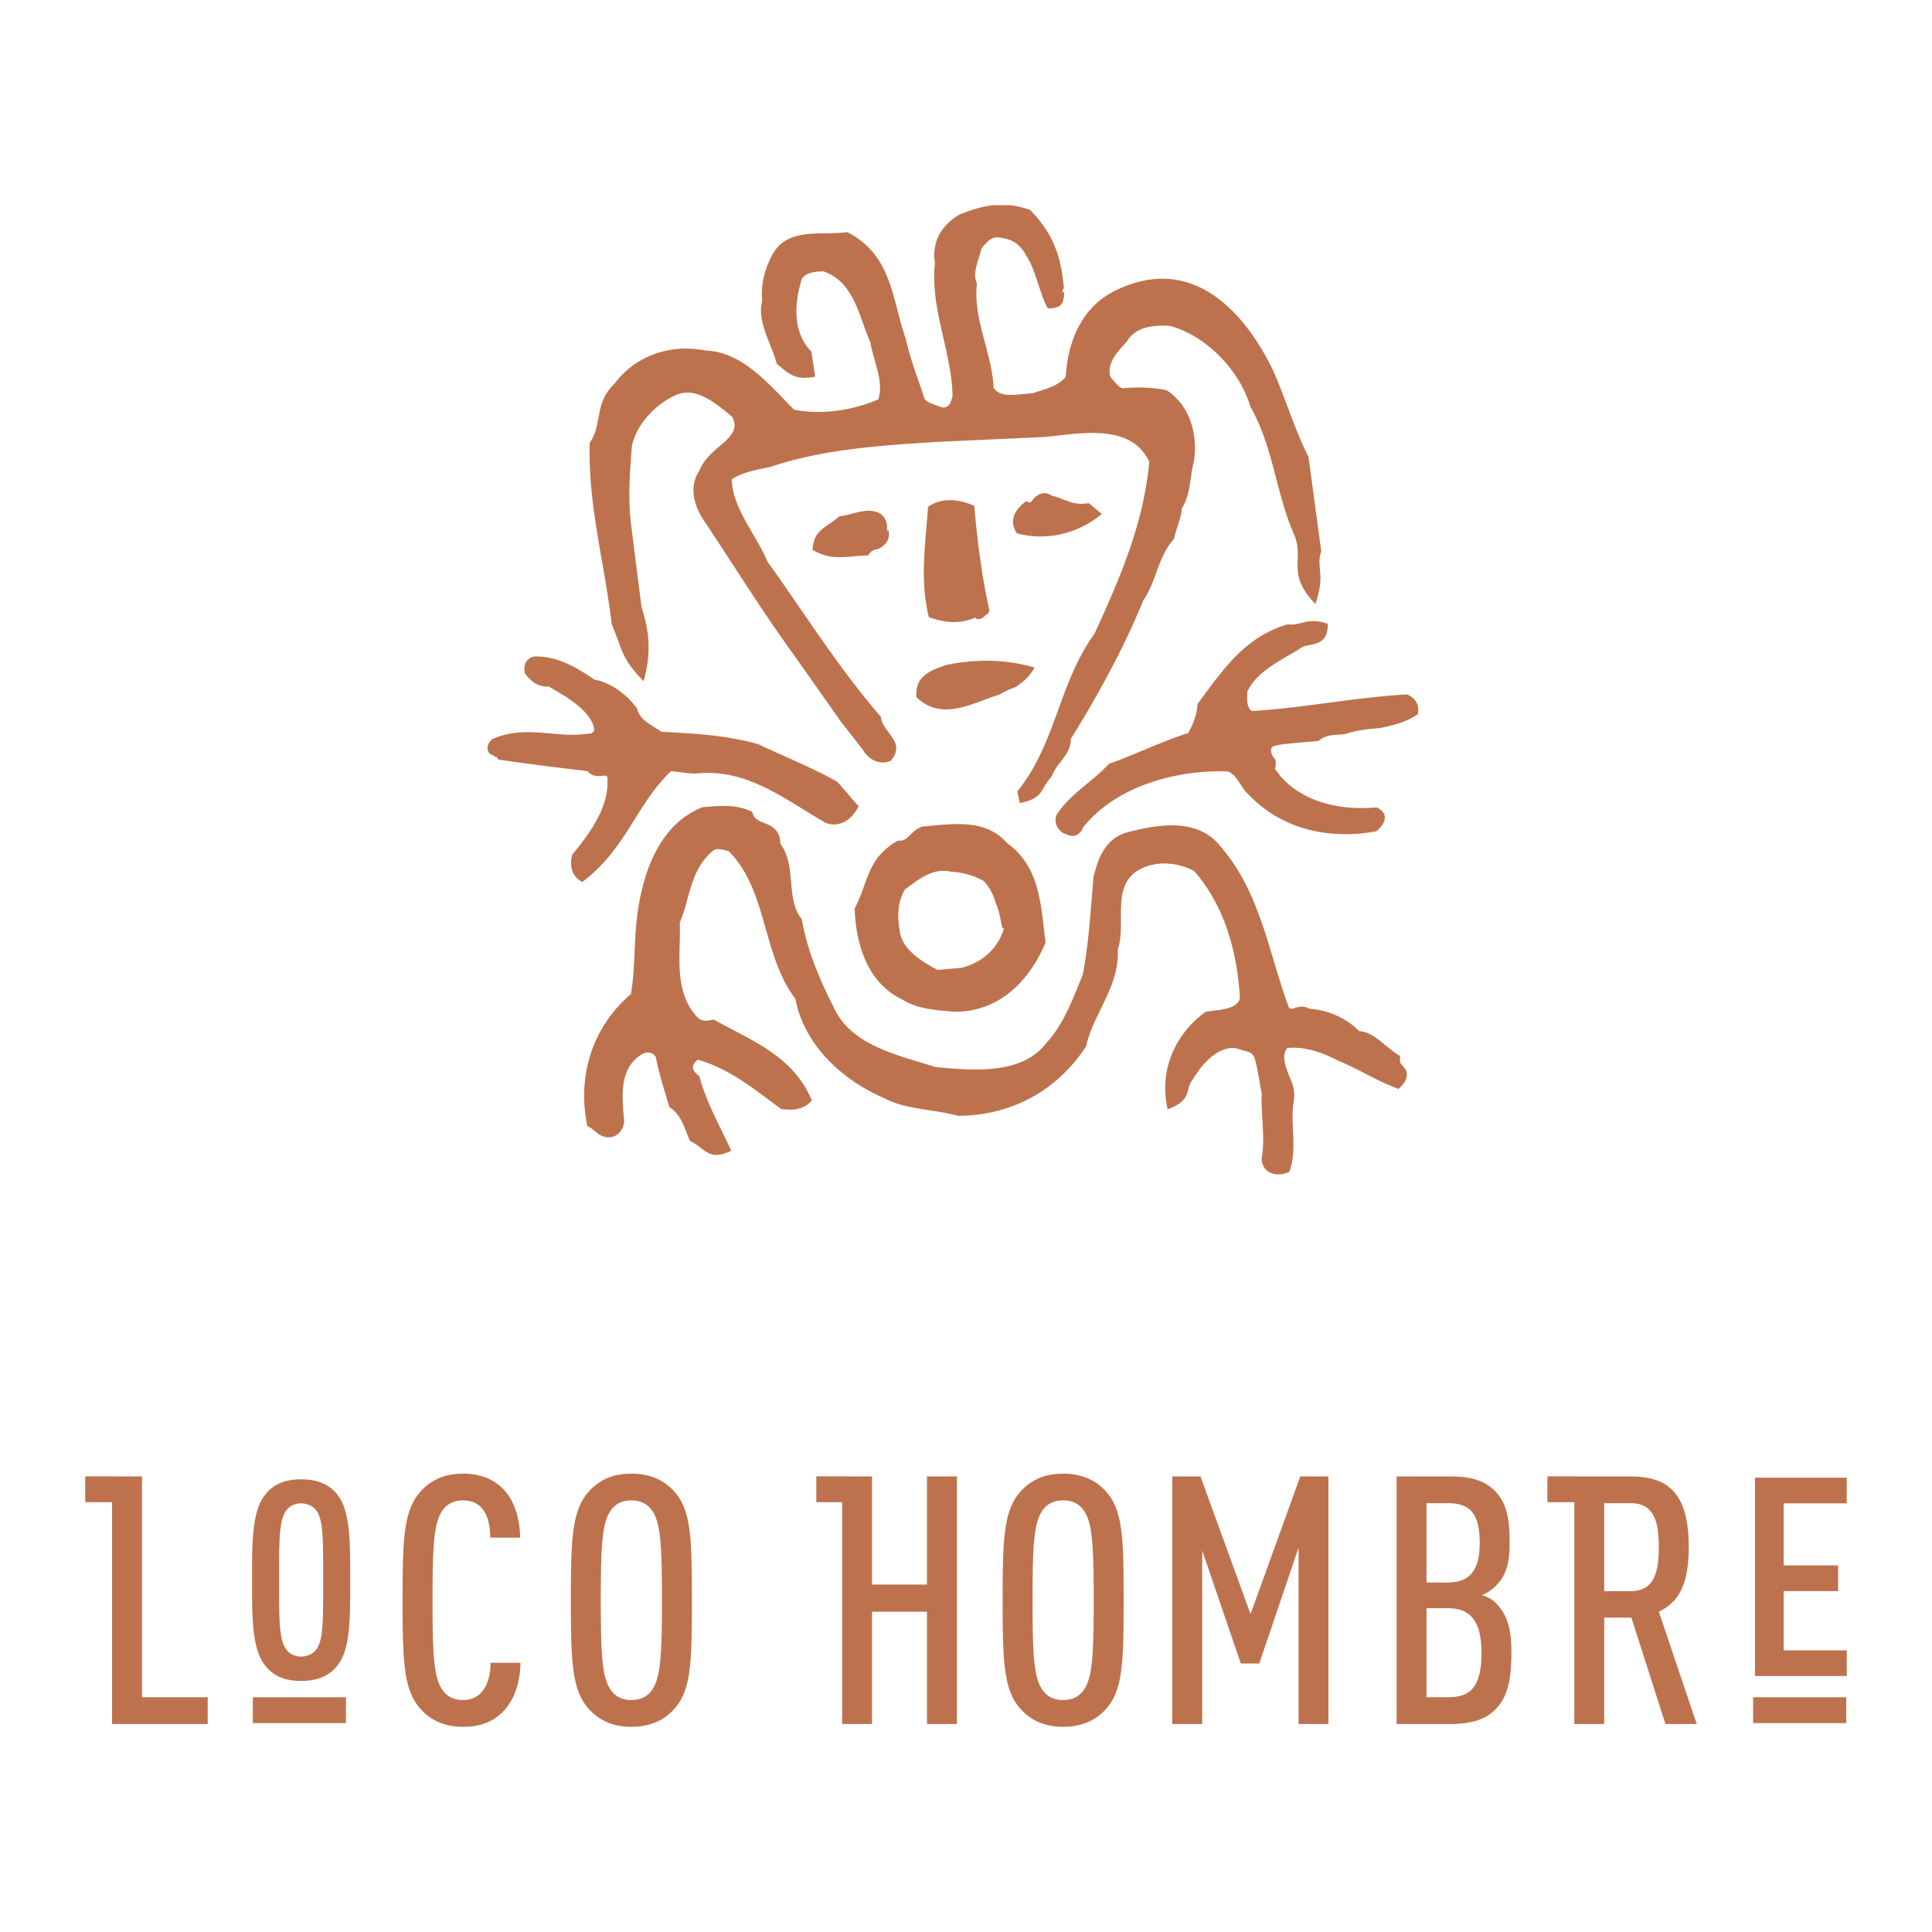 <svg xmlns="http://www.w3.org/2000/svg" width="2500" height="2500" viewBox="0 0 192.756 192.756"><g fill-rule="evenodd" clip-rule="evenodd"><path fill="#fff" d="M0 0h192.756v192.756H0V0z"/><path d="M85.695 80.349c-.622 1.394-1.885 2.249-3.267 1.775-4.073-2.321-7.77-5.415-12.794-4.971-.882.079-1.795-.143-2.695-.21-3.567 3.44-4.385 7.676-8.846 11.05-1.248-.637-1.216-1.978-.987-2.743 2.15-2.569 3.721-5.089 3.486-7.748-.161-.134-.311-.121-.458-.108l-.297.027c-.442.037-.898-.073-1.233-.489-2.857-.341-5.713-.684-8.881-1.149-.173-.283-.173-.283-.324-.27l-.156-.135-.311-.121c-.321-.271-.522-.847.167-1.505 3.291-1.478 6.237-.104 9.476-.536l.294-.025c.15-.013.43-.189.417-.337-.169-1.92-2.981-3.457-4.553-4.362-1.033.091-1.832-.581-2.342-1.28-.215-.724.018-1.49.888-1.714 2.378-.062 4.266 1.112 6.011 2.298 1.659.298 3.255 1.498 4.274 2.896.252 1.168 1.483 1.656 2.434 2.315 3.14.171 6.427.327 9.638 1.235 2.639 1.255 5.414 2.35 7.92 3.768l2.155 2.487-.016-.148zm13.414-59.875h1.666a8.36 8.36 0 0 1 2.008.478c1.967 2.058 3.033 4.046 3.357 7.738l-.242.618c-.014-.148.135-.162.281-.174-.055 1.047-.152 1.65-1.639 1.633-.695-1.13-1.236-3.909-2.098-5.173-.535-.995-1.184-1.681-2.541-1.86-.914-.216-1.318.265-1.992 1.07-.201 1.058-.969 2.465-.434 3.459-.426 3.61 1.494 6.863 1.658 10.421.521.846 1.703.744 2.592.664.441-.04.887-.078 1.324-.117 1.156-.4 2.477-.665 3.281-1.626.17-3.144 1.35-6.67 4.617-8.444 7.539-3.94 12.924 1.39 16.006 7.665 1.295 2.861 2.156 5.913 3.598 8.761l1.289 9.56-.014-.147c-.244.617-.191 1.208-.127 1.946.064.74.129 1.476-.451 3.314-2.943-3.016-1.123-4.366-2.088-6.812-1.854-4.151-2.123-8.888-4.404-12.856-1.064-3.625-4.342-7.059-8.006-8.073-1.799-.141-3.555.164-4.328 1.57-1.09 1.139-2.033 2.264-1.619 3.567.318.268.842 1.117 1.285 1.079 1.328-.118 2.967-.113 4.334.212 2.373 1.575 3.076 4.491 2.705 7.054-.447 1.678-.305 3.301-1.219 4.721-.057 1.044-.568 1.984-.775 3.042-1.633 1.785-1.711 4.17-3.037 6.074-1.959 4.787-4.521 9.476-7.258 13.885-.006 1.635-1.428 2.359-1.902 3.738-1.225 1.301-.703 2.147-3.191 2.665l-.246-1.168c3.891-4.806 4.105-10.781 7.689-15.708 2.621-5.738 4.85-10.847 5.48-17.154-1.836-4.004-7.092-2.794-10.486-2.496l-10.525.481c-5.771.36-11.547.72-16.891 2.531-1.464.279-2.781.542-3.764 1.224.114 2.965 2.416 5.444 3.55 8.169 3.729 5.178 7.029 10.542 11.34 15.522.143 1.625 2.598 2.45.98 4.377-1.292.56-2.413-.384-2.775-1.095l-2.18-2.783-4.936-7.006c-3.048-4.196-5.826-8.715-8.74-13.067-.857-1.269-1.629-3.282-.443-5.025.484-1.232 1.604-2.075 2.573-2.903.821-.819 1.208-1.449.678-2.442-1.931-1.618-3.687-2.949-5.555-2.194-2.149.938-4.048 3.04-4.455 5.159-.21 2.698-.413 5.396-.026 8.19l.988 7.799c.626 2.027 1.116 4.218.212 7.422-2.289-2.328-2.063-3.094-3.184-5.671-.685-6.041-2.381-11.846-2.193-18.112 1.321-1.903.399-3.906 2.46-5.875 1.994-2.703 5.449-4.053 9.083-3.329 3.731.117 6.405 3.453 8.857 5.917 2.871.492 5.664.096 8.393-1.039.579-1.837-.485-3.826-.804-5.732-1.108-2.432-1.565-5.964-4.637-7.033-1.344-.028-2.204.343-2.287 1.096-.69 2.292-.739 5.124 1.056 6.9l.367 2.499c-1.462.278-2.227.046-3.191-.761l-.644-.54c-.465-1.893-2-4.14-1.447-6.271-.154-1.773.304-3.299 1.076-4.705 1.551-2.669 4.904-1.777 7.398-2.146 4.521 2.281 4.467 6.753 5.853 10.647.493 2.19 1.25 4.057 1.859 5.94.191.429 1.103.648 1.721.889.605.094.874-.225 1.088-1.136-.095-4.457-2.257-8.731-1.758-13.241-.347-2.202.704-3.784 2.4-4.826 1.15-.475 2.27-.835 3.43-.956zm40.428 88.167c-2.305-.841-4.047-2.024-5.896-2.755-1.717-.894-3.404-1.484-5.18-1.33-.82.815.076 2.521.461 3.531.199.577.254 1.169.156 1.772-.396 2.269.402 4.578-.422 7.033-.99.533-2.645.378-2.787-1.243.395-2.265-.096-4.458.018-6.55-.242-1.019-.385-2.646-.771-3.654-.184-.434-.641-.537-1.098-.645l-.764-.229c-1.65-.155-3.16 1.317-4.193 3.046-.945 1.127.031 2.08-2.562 3.055-.955-4.083.963-7.675 3.758-9.707 1.02-.24 3.113-.129 3.451-1.35-.268-4.736-1.557-9.236-4.543-12.694-1.869-1.027-4.414-1.102-6.078.239-2.074 1.82-.738 5.126-1.566 7.58.178 3.705-2.42 6.314-3.162 9.656-2.891 4.419-7.43 6.904-12.785 6.929-2.442-.677-5.115-.59-7.298-1.735-4.33-1.851-8.066-5.392-8.916-9.931-3.367-4.464-2.734-10.771-6.656-14.741l-.455-.108c-.456-.107-.912-.22-1.32.264-2.069 1.823-2.115 4.652-3.105 6.972.099 2.821-.513 5.998 1.052 8.538l.508.699c.498.552.805.674 1.825.436 3.91 2.182 7.909 3.618 9.789 8.067-.942 1.123-2.296.945-3.048.863-2.547-1.857-5.119-4.015-8.322-4.921-.702.506-.649 1.098.145 1.622.676 2.621 2.079 5.025 3.184 7.458-2.283 1.098-2.547-.223-4.108-.976-.546-1.146-.816-2.607-2.079-3.39-.44-1.598-1.042-3.329-1.33-4.942-.186-.432-.807-.674-1.372-.326-2.403 1.402-1.984 4.49-1.788 6.708-.164 1.501-1.601 2.076-2.726 1.132-.319-.271-.644-.538-.955-.66-1.032-4.968.474-9.863 4.348-13.181.486-2.871.253-5.528.73-8.55.576-3.622 2.09-8.366 6.405-10.089 1.774-.156 3.397-.3 4.952.457.198.579.361.712.832.969l.617.245c.615.241 1.404.768 1.362 1.963 1.685 2.231.481 5.463 2.155 7.549.594 3.369 1.886 6.231 3.331 9.081 1.802 3.562 6.35 4.5 10.026 5.663 4.052.388 8.693.723 11.093-2.464 1.764-1.943 2.588-4.399 3.57-6.718.617-3.177.783-6.318 1.08-9.768.434-1.824 1.148-3.82 3.326-4.459 2.617-.678 6.994-1.659 9.35 1.408 3.973 4.56 4.805 10.589 6.764 15.921.211.727 1.008-.385 2.104.263 1.801.138 3.648.869 4.963 2.241 1.492.017 2.84 1.833 4.088 2.467-.084.75.064.737.398 1.154.337.418.55 1.142-.556 2.135zM88.63 52.854c.24 1.022-.313 1.516-.879 1.864-.576.201-.738.066-1.13.696-2.227.047-3.52.607-5.555-.553.115-2.093 1.443-2.209 2.679-3.36.888-.079 1.747-.453 2.633-.531 1.181-.104 2.27.396 2.117 2.045l.135-.161zm15.682 41.183c-1.467 3.55-4.441 6.939-9.064 6.899-1.8-.141-3.741-.266-5.162-1.181-3.729-1.755-4.687-5.838-4.822-9.101 1.405-2.652 1.197-5.016 4.314-6.781.75.084 1.008-.385 1.56-.879.136-.163.418-.337.843-.521 2.958-.262 6.329-.857 8.479 1.634 3.336 2.383 3.379 6.248 3.838 9.778l.014.152zm-4.287-1.409c-.227-.874-.305-1.76-.664-2.472-.227-.87-.584-1.583-1.242-2.272a7.225 7.225 0 0 0-3.207-.908c-1.826-.435-3.209.729-4.61 1.747-.78 1.259-.797 2.746-.507 4.361.291 1.611 2.032 2.795 3.749 3.684l2.361-.209c2.042-.474 3.696-1.961 4.266-3.944l-.146.013zm1.301-24.076a7.205 7.205 0 0 0-1.574.734c-2.753.838-5.71 2.735-8.312.286-.182-2.065 1.259-2.641 2.988-3.238 2.784-.544 5.604-.645 8.804.265-.644 1.1-1.212 1.443-1.906 1.953zm-2.734-7.348l-.281.172c-.135.162-.406.484-.861.374l-.16-.133c-1.72.748-3.238.433-4.617-.039-.914-3.642-.343-7.265-.08-11.008 1.4-1.015 3.213-.726 4.607-.107.312 3.545.785 7.222 1.514 10.433l-.122.308zm2.867-7.994c-.857-1.263-.209-2.36.908-3.201.309.121.309.121.455.107l.137-.16.271-.323c.414-.334.979-.679 1.77-.158 1.371.329 2.025 1.014 3.637.724l1.283 1.079c-2.352 1.991-5.566 2.723-8.461 1.932zm36.244 19.426c-1.184.104-2.363.209-3.52.61-.885.077-1.934.022-2.617.677l-2.514.222c-.738.066-1.475.129-2.053.329-.418.337-.057 1.046.264 1.318.025.293.051.589-.068.898 2.059 3.093 6.027 4.23 10.164 3.866 1.555.755.477 2.039-.09 2.39-4.68.858-9.395-.215-12.67-3.649-.807-.669-1.23-2.12-2.145-2.338-5.076-.147-11.037 1.418-14.393 5.583-.24.618-.793 1.114-1.566.734-1.223-.338-1.328-1.519-1.072-1.99 1.305-2.049 3.58-3.291 5.207-5.07 2.742-.986 5.311-2.254 7.916-3.079.514-.939.879-1.865.934-2.91 2.396-3.19 4.621-6.66 8.973-7.936 1.504.165 1.871-.761 4.014-.058.078 2.528-2.068 1.823-2.758 2.477-1.977 1.216-4.408 2.323-5.273 4.334.039.445-.164 1.504.465 1.897 5.186-.313 10.008-1.33 15.482-1.665.777.376 1.273.93 1.066 1.99-1.263.854-2.576 1.119-3.746 1.37zM11.182 172.005v-22.134H8.504v-2.577h2.845v.009h2.817v22.03h6.557v2.672h-9.541zm163.726-2.667h9.295v2.577h-9.295v-2.577zm-93.465-22.044h2.846v.009h2.716v10.788h5.482v-10.788h2.984v24.702h-2.984v-11.207h-5.482v11.207h-2.986v-22.134h-2.575v-2.577h-.001zm72.94 0h2.844v.009h5.428c3.75 0 5.83 1.63 5.83 7.042 0 3.436-.834 5.448-2.984 6.453l3.783 11.207h-3.123l-3.4-10.616h-2.707v10.616h-2.984v-22.134h-2.686v-2.577h-.001zm-129.16 22.044h9.291v2.577h-9.291v-2.577zm149.869-2.115V147.43h9.16v2.562h-6.295v6.185h5.43v2.565h-5.43v5.914h6.295v2.566h-9.16v.001zm-12.403-17.251h-2.637v8.78h2.637c2.289 0 2.811-1.77 2.811-4.407 0-2.602-.521-4.373-2.811-4.373zm-13.46 20.542c-1.006 1.039-2.393 1.491-4.582 1.491h-5.309v-24.702h5.346c2.152 0 3.504.451 4.51 1.493 1.076 1.145 1.422 2.565 1.422 5.063 0 1.7-.174 3.157-1.352 4.338-.418.417-.904.764-1.424.936.59.175 1.111.485 1.527.937 1.283 1.354 1.424 3.157 1.424 4.822 0 2.914-.451 4.476-1.562 5.622zm-4.791-20.542h-2.115v7.912h2.115c2.152 0 3.193-1.144 3.193-3.954 0-3.021-1.041-3.958-3.193-3.958zm.037 10.48h-2.152v8.881h2.152c2.254 0 3.33-1.041 3.33-4.441 0-3.158-1.11-4.44-3.33-4.44zm-14.918 11.553v-17.592l-3.922 11.555h-1.84l-3.852-11.276v17.313h-2.984v-24.702h2.811l4.996 13.737 4.963-13.737h2.809v24.702h-2.981zm-19.219-1.491c-.938 1.039-2.291 1.769-4.27 1.769-1.977 0-3.295-.729-4.234-1.769-1.697-1.874-1.801-4.685-1.801-10.861 0-6.175.104-8.983 1.801-10.856.939-1.042 2.258-1.771 4.234-1.771 1.979 0 3.332.729 4.27 1.771 1.697 1.873 1.768 4.682 1.768 10.856-.001 6.176-.071 8.987-1.768 10.861zm-2.256-19.88c-.416-.556-1.043-.938-2.014-.938s-1.594.382-2.012.938c-.867 1.179-1.041 3.156-1.041 9.019 0 5.864.174 7.843 1.041 9.021.418.555 1.041.938 2.012.938s1.598-.384 2.014-.938c.867-1.179 1.041-3.157 1.041-9.021 0-5.863-.174-7.841-1.041-9.019zm-40.821 19.88c-.937 1.039-2.289 1.769-4.269 1.769-1.977 0-3.296-.729-4.232-1.769-1.699-1.874-1.804-4.685-1.804-10.861 0-6.175.104-8.983 1.804-10.856.937-1.042 2.256-1.771 4.232-1.771 1.979 0 3.332.729 4.269 1.771 1.7 1.873 1.771 4.682 1.771 10.856 0 6.176-.071 8.987-1.771 10.861zm-2.255-19.88c-.416-.556-1.043-.938-2.014-.938-.972 0-1.595.382-2.012.938-.867 1.179-1.041 3.156-1.041 9.019 0 5.864.174 7.843 1.041 9.021.417.555 1.04.938 2.012.938.971 0 1.598-.384 2.014-.938.867-1.179 1.04-3.157 1.04-9.021 0-5.863-.172-7.841-1.04-9.019zm-14.985 20.295c-.972.902-2.15 1.354-3.818 1.354-1.976 0-3.295-.729-4.232-1.769-1.699-1.874-1.805-4.685-1.805-10.861 0-6.175.105-8.983 1.805-10.856.937-1.042 2.256-1.771 4.232-1.771 1.701 0 2.952.521 3.922 1.456 1.144 1.111 1.733 2.88 1.769 4.928h-2.983c0-1.077-.209-2.152-.763-2.846-.417-.521-1.006-.867-1.945-.867-.972 0-1.595.382-2.012.938-.866 1.179-1.04 3.156-1.04 9.019 0 5.864.173 7.843 1.04 9.021.417.555 1.041.938 2.012.938.939 0 1.528-.384 1.945-.904.554-.692.799-1.732.799-2.808h2.981c-.034 2.08-.692 3.917-1.907 5.028zm-15.082-11.8c-.01 3.328-.2 5.655-1.231 6.978-.868 1.166-2.134 1.599-3.667 1.599-1.532 0-2.764-.433-3.63-1.599-1.028-1.317-1.249-3.624-1.265-6.921v-2.698c0-3.497.199-5.928 1.265-7.297.866-1.162 2.098-1.597 3.63-1.597 1.533 0 2.798.435 3.667 1.597 1.064 1.369 1.231 3.8 1.231 7.297v2.641zm-3.365-8.404c-.332-.465-.899-.732-1.533-.732-.632 0-1.166.268-1.499.732-.632.866-.699 2.665-.699 5.763v2.642c.007 2.901.089 4.575.699 5.412.333.467.866.733 1.499.733.633 0 1.201-.267 1.533-.733.599-.821.66-2.444.667-5.242v-2.812c-.001-3.098-.034-4.897-.667-5.763z" fill="#bd724d"/></g></svg>